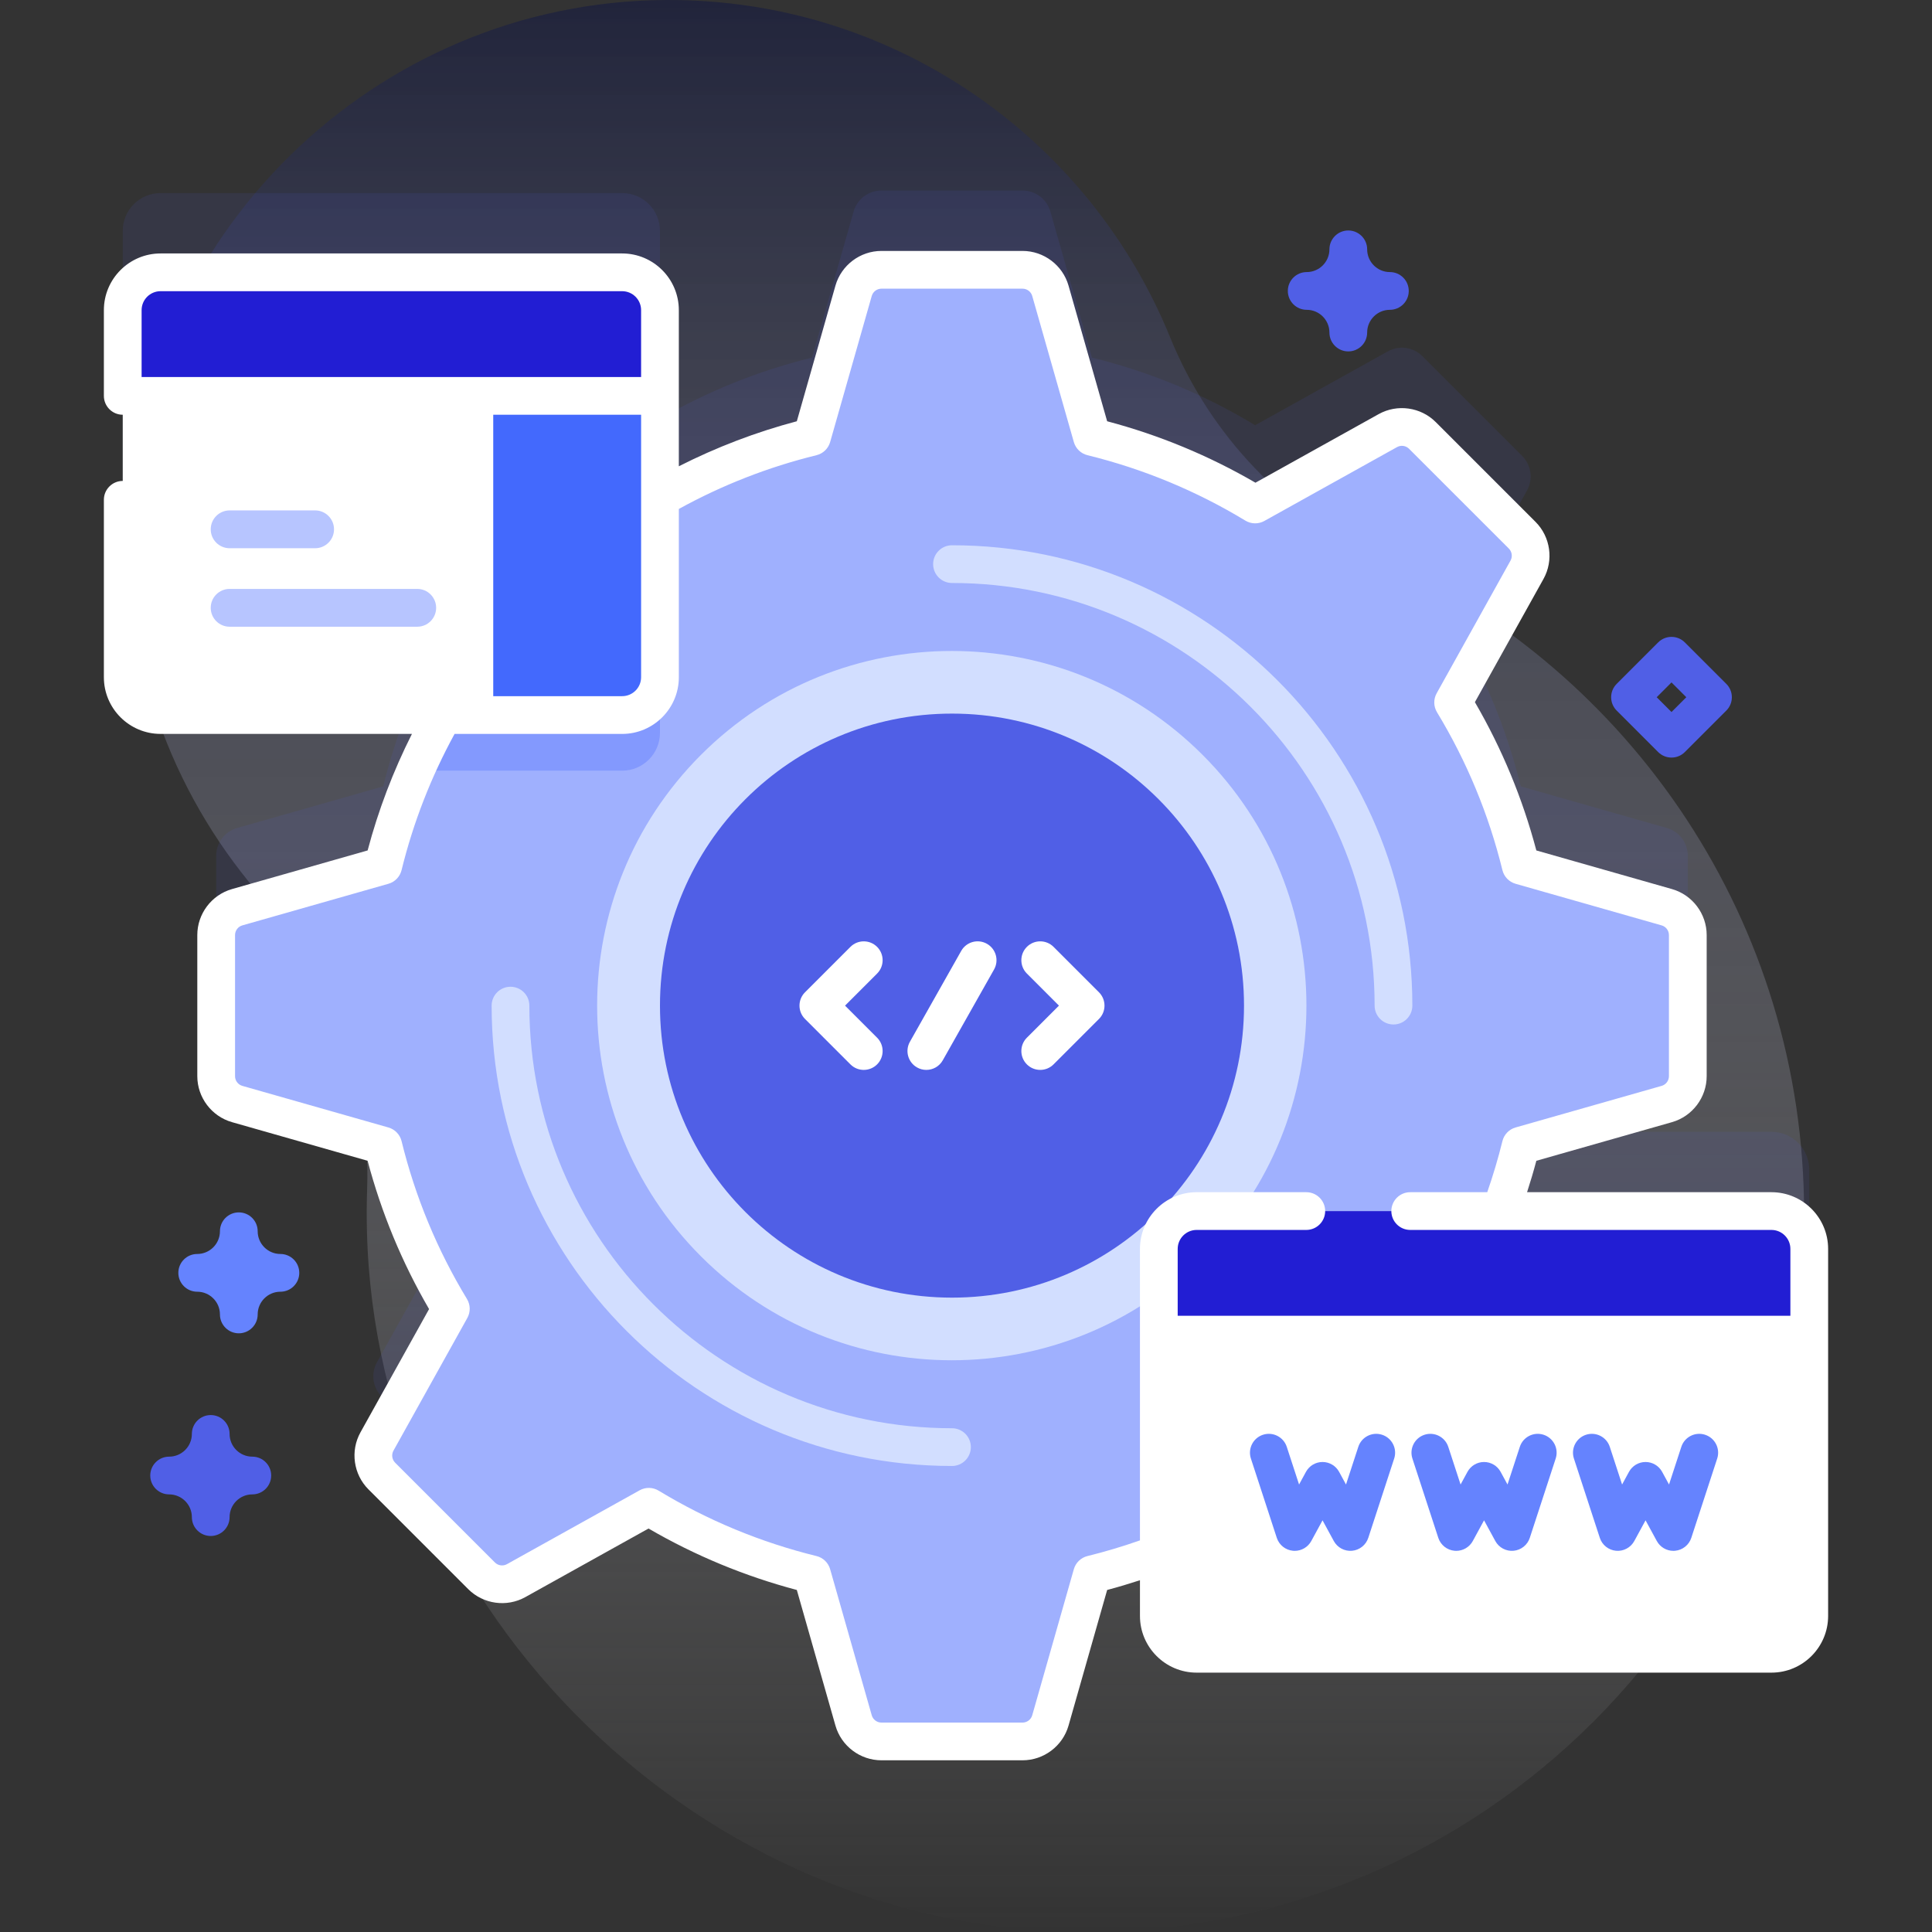 <?xml version="1.0" encoding="UTF-8"?> <svg xmlns="http://www.w3.org/2000/svg" width="512" height="512" viewBox="0 0 512 512" fill="none"><rect x="0" y="0" width="512" height="512" fill="#333333" stroke="none"/> <g clip-path="url(#clip0)"> <path d="M310.076 89.353C288.646 36.684 236.805 -0.37 176.35 0.003C99.225 0.478 35.813 62.687 33.942 139.789C33.019 177.829 46.92 212.61 70.276 238.772C88.895 259.628 98.239 287.097 97.297 315.04C97.172 318.754 97.153 322.495 97.245 326.26C99.709 427.66 186.332 512.061 287.762 512C392.895 511.937 478.102 426.69 478.102 321.543C478.102 244.469 432.318 178.095 366.465 148.12C340.799 136.437 320.704 115.473 310.076 89.353V89.353Z" fill="url(#paint0_linear)"></path> <path opacity="0.1" d="M469.449 299.944H397.653C399.763 294.309 401.561 288.522 403.014 282.599L441.722 271.575C445.016 270.637 447.287 267.628 447.287 264.203V226.795C447.287 223.37 445.015 220.361 441.722 219.423L403.014 208.399C399.223 192.948 393.128 178.403 385.098 165.158L404.676 129.987C406.342 126.995 405.82 123.261 403.399 120.839L376.948 94.388C374.526 91.966 370.792 91.445 367.8 93.111L332.629 112.689C319.384 104.659 304.839 98.564 289.388 94.773L278.363 56.065C277.425 52.771 274.416 50.5 270.991 50.5H233.584C230.159 50.5 227.15 52.772 226.212 56.065L215.187 94.773C200.871 98.285 187.347 103.798 174.899 110.974V61.191C174.899 55.655 170.411 51.167 164.875 51.167H42.552C37.016 51.167 32.528 55.655 32.528 61.191V158.469C32.528 164.005 37.016 168.493 42.552 168.493H117.539C110.471 180.835 105.036 194.23 101.56 208.399L62.852 219.423C59.558 220.361 57.287 223.37 57.287 226.795V264.203C57.287 267.628 59.559 270.637 62.852 271.575L101.56 282.599C105.351 298.05 111.446 312.595 119.476 325.84L99.898 361.011C98.232 364.003 98.754 367.737 101.175 370.159L127.626 396.61C130.048 399.032 133.782 399.553 136.774 397.887L171.945 378.309C185.19 386.339 199.735 392.434 215.186 396.225L226.211 434.933C227.149 438.227 230.158 440.498 233.583 440.498H270.99C274.415 440.498 277.424 438.226 278.362 434.933L289.387 396.225C295.441 394.74 301.35 392.889 307.102 390.718V407.245C307.102 412.781 311.59 417.269 317.126 417.269H469.448C474.984 417.269 479.472 412.781 479.472 407.245V309.967C479.473 304.432 474.985 299.944 469.449 299.944V299.944Z" fill="#505FE6"></path> <path d="M447.288 285.203V247.795C447.288 244.37 445.016 241.361 441.723 240.423L403.014 229.399C399.223 213.948 393.128 199.403 385.098 186.158L404.676 150.987C406.342 147.995 405.82 144.261 403.399 141.839L376.948 115.388C374.526 112.966 370.792 112.445 367.8 114.111L332.629 133.689C319.384 125.659 304.839 119.564 289.388 115.773L278.363 77.065C277.425 73.771 274.416 71.5 270.991 71.5H233.584C230.159 71.5 227.15 73.772 226.212 77.065L215.187 115.773C199.736 119.564 185.191 125.659 171.946 133.689L136.775 114.111C133.783 112.445 130.049 112.967 127.627 115.388L101.176 141.839C98.754 144.261 98.233 147.995 99.899 150.987L119.477 186.158C111.447 199.403 105.352 213.948 101.561 229.399L62.853 240.423C59.559 241.361 57.288 244.37 57.288 247.795V285.203C57.288 288.628 59.56 291.637 62.853 292.575L101.56 303.599C105.351 319.05 111.446 333.595 119.476 346.84L99.898 382.011C98.232 385.003 98.754 388.737 101.175 391.159L127.626 417.61C130.048 420.032 133.782 420.553 136.774 418.887L171.945 399.309C185.19 407.339 199.735 413.434 215.186 417.225L226.211 455.933C227.149 459.227 230.158 461.498 233.583 461.498H270.99C274.415 461.498 277.424 459.226 278.362 455.933L289.387 417.225C304.838 413.434 319.383 407.339 332.628 399.309L367.799 418.887C370.791 420.553 374.525 420.031 376.947 417.61L403.398 391.159C405.82 388.737 406.341 385.003 404.675 382.011L385.097 346.84C393.127 333.595 399.222 319.05 403.013 303.599L441.721 292.574C445.016 291.637 447.288 288.627 447.288 285.203V285.203Z" fill="#9FB0FE"></path> <path d="M174.897 131.951V194.211C174.897 199.741 170.407 204.231 164.877 204.231H110.087C112.827 197.981 115.977 191.941 119.477 186.161L99.897 150.991C98.237 148.001 98.757 144.261 101.177 141.841L127.627 115.391C130.047 112.971 133.787 112.451 136.777 114.111L171.947 133.691C172.917 133.101 173.907 132.521 174.897 131.951Z" fill="#8399FE"></path> <path d="M318.689 332.956C355.393 296.252 355.393 236.744 318.689 200.04C281.986 163.336 222.477 163.336 185.773 200.04C149.07 236.744 149.07 296.252 185.773 332.956C222.477 369.66 281.986 369.66 318.689 332.956Z" fill="#D2DEFF"></path> <path d="M252.288 343.887C295.028 343.887 329.676 309.24 329.676 266.499C329.676 223.759 295.028 189.111 252.288 189.111C209.548 189.111 174.9 223.759 174.9 266.499C174.9 309.24 209.548 343.887 252.288 343.887Z" fill="#505FE6"></path> <path d="M252.287 388.5C185.016 388.5 130.287 333.771 130.287 266.5C130.287 263.739 132.526 261.5 135.287 261.5C138.048 261.5 140.287 263.739 140.287 266.5C140.287 328.257 190.53 378.5 252.287 378.5C255.048 378.5 257.287 380.739 257.287 383.5C257.288 386.261 255.048 388.5 252.287 388.5V388.5Z" fill="#D2DEFF"></path> <path d="M369.288 271.5C366.527 271.5 364.288 269.261 364.288 266.5C364.288 204.743 314.045 154.5 252.288 154.5C249.527 154.5 247.288 152.261 247.288 149.5C247.288 146.739 249.527 144.5 252.288 144.5C319.559 144.5 374.288 199.229 374.288 266.5C374.288 269.261 372.049 271.5 369.288 271.5Z" fill="#D2DEFF"></path> <path d="M228.906 283.536C227.627 283.536 226.346 283.048 225.371 282.072L213.336 270.037C211.383 268.084 211.383 264.918 213.336 262.966L225.371 250.931C227.322 248.979 230.49 248.979 232.441 250.931C234.394 252.884 234.394 256.05 232.441 258.002L223.942 266.502L232.441 275.002C234.394 276.955 234.394 280.121 232.441 282.073C231.465 283.048 230.186 283.536 228.906 283.536Z" fill="white"></path> <path d="M275.668 283.535C274.389 283.535 273.108 283.047 272.133 282.071C270.18 280.118 270.18 276.952 272.133 275L280.632 266.5L272.133 258C270.18 256.047 270.18 252.881 272.133 250.929C274.084 248.977 277.252 248.977 279.203 250.929L291.238 262.964C293.191 264.917 293.191 268.083 291.238 270.035L279.203 282.07C278.228 283.047 276.948 283.535 275.668 283.535V283.535Z" fill="white"></path> <path d="M245.486 283.535C244.653 283.535 243.809 283.327 243.033 282.888C240.628 281.53 239.779 278.48 241.137 276.075L254.729 252.005C256.086 249.601 259.137 248.752 261.541 250.109C263.946 251.467 264.795 254.517 263.437 256.921L249.845 280.991C248.925 282.62 247.231 283.535 245.486 283.535Z" fill="white"></path> <path d="M164.874 189.494H42.552C37.016 189.494 32.528 185.006 32.528 179.47V82.192C32.528 76.656 37.016 72.168 42.552 72.168H164.874C170.41 72.168 174.898 76.656 174.898 82.192V179.47C174.898 185.006 170.411 189.494 164.874 189.494Z" fill="white"></path> <path d="M164.874 72.168H130.713V189.494H164.874C170.41 189.494 174.898 185.006 174.898 179.47V82.192C174.898 76.656 170.41 72.168 164.874 72.168V72.168Z" fill="#4369FD"></path> <path d="M174.9 104.913V82.192C174.9 76.656 170.412 72.168 164.876 72.168H42.552C37.016 72.168 32.528 76.656 32.528 82.192V104.913H174.9Z" fill="#221ED3"></path> <path d="M110.571 166.088H60.856C58.088 166.088 55.845 163.844 55.845 161.077C55.845 158.31 58.088 156.066 60.856 156.066H110.572C113.34 156.066 115.583 158.31 115.583 161.077C115.582 163.845 113.339 166.088 110.571 166.088Z" fill="#B7C5FF"></path> <path d="M83.507 145.286H60.856C58.088 145.286 55.845 143.042 55.845 140.275C55.845 137.508 58.088 135.264 60.856 135.264H83.507C86.275 135.264 88.518 137.508 88.518 140.275C88.518 143.042 86.275 145.286 83.507 145.286Z" fill="#B7C5FF"></path> <path d="M469.449 438.271H317.127C311.591 438.271 307.103 433.783 307.103 428.247V330.969C307.103 325.433 311.591 320.945 317.127 320.945H469.449C474.985 320.945 479.473 325.433 479.473 330.969V428.247C479.473 433.783 474.985 438.271 469.449 438.271Z" fill="white"></path> <path d="M479.473 353.69V330.969C479.473 325.433 474.985 320.945 469.449 320.945H317.127C311.591 320.945 307.103 325.433 307.103 330.969V353.69H479.473Z" fill="#221ED3"></path> <path d="M469.448 315.944H404.688C405.58 313.191 406.407 310.413 407.147 307.621L443.091 297.384C448.505 295.842 452.287 290.833 452.287 285.203V247.796C452.287 242.166 448.505 237.157 443.091 235.615L407.147 225.378C403.498 211.596 398.031 198.402 390.864 186.078L409.044 153.419C411.782 148.5 410.914 142.285 406.934 138.304L380.483 111.853C376.502 107.871 370.286 107.004 365.367 109.742L332.708 127.922C320.385 120.755 307.191 115.289 293.408 111.639L283.171 75.695C281.629 70.281 276.619 66.5 270.99 66.5H233.583C227.953 66.5 222.944 70.282 221.402 75.696L211.165 111.639C200.348 114.504 189.87 118.512 179.898 123.569V82.191C179.898 73.907 173.158 67.167 164.874 67.167H42.553C34.269 67.167 27.529 73.907 27.529 82.191V104.912C27.529 107.673 29.768 109.912 32.529 109.912H169.899V179.468C169.899 182.239 167.645 184.492 164.875 184.492H42.552C39.782 184.492 37.528 182.238 37.528 179.468V132.452C37.528 129.691 35.289 127.452 32.528 127.452C29.767 127.452 27.528 129.691 27.528 132.452V179.468C27.528 187.753 34.268 194.492 42.552 194.492H109.169C104.203 204.35 100.255 214.697 97.426 225.377L61.483 235.614C56.068 237.156 52.287 242.165 52.287 247.795V285.202C52.287 290.832 56.069 295.841 61.483 297.383L97.426 307.62C101.076 321.403 106.543 334.598 113.709 346.92L95.53 379.579C92.792 384.498 93.659 390.714 97.64 394.694L124.091 421.145C128.072 425.126 134.287 425.994 139.207 423.255L171.866 405.075C184.189 412.242 197.384 417.708 211.166 421.358L221.403 457.301C222.945 462.715 227.954 466.497 233.584 466.497H270.991C276.62 466.497 281.629 462.716 283.172 457.301L293.409 421.357C296.327 420.584 299.229 419.715 302.102 418.777V428.243C302.102 436.527 308.842 443.267 317.126 443.267H469.448C477.733 443.267 484.472 436.527 484.472 428.243V330.965C484.473 322.684 477.733 315.944 469.448 315.944ZM37.528 99.912V82.191C37.528 79.421 39.782 77.167 42.552 77.167H164.874C167.644 77.167 169.898 79.421 169.898 82.191V99.912H37.528ZM288.195 412.37C286.45 412.798 285.07 414.129 284.578 415.856L273.554 454.564C273.229 455.704 272.175 456.5 270.991 456.5H233.584C232.399 456.5 231.345 455.704 231.021 454.565L219.997 415.857C219.505 414.129 218.124 412.799 216.38 412.371C201.615 408.748 187.538 402.916 174.54 395.036C173.003 394.105 171.086 394.069 169.516 394.943L134.345 414.521C133.31 415.098 132.002 414.915 131.164 414.077L104.713 387.625C103.876 386.788 103.693 385.48 104.269 384.445L123.847 349.274C124.721 347.705 124.685 345.787 123.754 344.25C115.874 331.253 110.042 317.176 106.419 302.41C105.991 300.665 104.66 299.285 102.933 298.793L64.225 287.769C63.086 287.444 62.29 286.391 62.29 285.206V247.799C62.29 246.614 63.085 245.56 64.225 245.236L102.933 234.212C104.661 233.72 105.991 232.339 106.419 230.595C109.51 217.998 114.244 205.867 120.465 194.497H164.877C173.161 194.497 179.901 187.757 179.901 179.473V134.878C191.378 128.554 203.646 123.757 216.38 120.633C218.125 120.205 219.505 118.874 219.997 117.147L231.021 78.439C231.346 77.3 232.4 76.504 233.584 76.504H270.991C272.176 76.504 273.23 77.3 273.554 78.439L284.578 117.147C285.07 118.875 286.451 120.205 288.195 120.633C302.96 124.256 317.037 130.089 330.035 137.968C331.573 138.9 333.49 138.936 335.059 138.061L370.23 118.483C371.265 117.907 372.573 118.089 373.411 118.927L399.862 145.378C400.7 146.215 400.883 147.524 400.306 148.559L380.728 183.73C379.854 185.3 379.89 187.217 380.821 188.754C388.701 201.753 394.534 215.829 398.156 230.594C398.584 232.339 399.915 233.719 401.642 234.211L440.35 245.235C441.489 245.56 442.285 246.614 442.285 247.798V285.205C442.285 286.39 441.489 287.444 440.35 287.768L401.642 298.792C399.914 299.284 398.583 300.665 398.156 302.409C397.038 306.964 395.68 311.503 394.134 315.945H373.722C370.961 315.945 368.722 318.184 368.722 320.945C368.722 323.706 370.961 325.945 373.722 325.945H469.446C472.217 325.945 474.47 328.199 474.47 330.969V348.69H312.1V330.969C312.1 328.199 314.354 325.945 317.124 325.945H346.182C348.943 325.945 351.182 323.706 351.182 320.945C351.182 318.184 348.943 315.945 346.182 315.945H317.124C308.84 315.945 302.1 322.685 302.1 330.969V408.219C297.544 409.818 292.878 411.22 288.195 412.37V412.37ZM469.448 433.27H317.126C314.356 433.27 312.102 431.016 312.102 428.246V358.689H474.472V428.246C474.473 431.016 472.219 433.27 469.448 433.27Z" fill="white"></path> <path d="M343.116 410.99C342.964 410.99 342.811 410.983 342.658 410.969C340.67 410.787 338.981 409.44 338.361 407.542L331.501 386.532C330.644 383.907 332.077 381.084 334.702 380.227C337.327 379.37 340.15 380.803 341.007 383.428L344.267 393.411L346.094 390.054C346.969 388.446 348.654 387.444 350.486 387.444C352.318 387.444 354.003 388.445 354.878 390.054L356.705 393.411L359.965 383.428C360.821 380.803 363.644 379.369 366.27 380.227C368.895 381.084 370.329 383.907 369.471 386.532L362.611 407.542C361.991 409.44 360.302 410.787 358.315 410.969C356.329 411.154 354.421 410.134 353.467 408.38L350.487 402.904L347.507 408.38C346.626 409.998 344.935 410.99 343.116 410.99V410.99Z" fill="#6583FE"></path> <path d="M385.918 410.99C385.766 410.99 385.613 410.983 385.46 410.969C383.472 410.787 381.783 409.44 381.163 407.542L374.303 386.532C373.446 383.907 374.879 381.084 377.504 380.227C380.129 379.37 382.952 380.803 383.809 383.428L387.069 393.411L388.896 390.054C389.771 388.446 391.456 387.444 393.288 387.444C395.12 387.444 396.805 388.445 397.68 390.054L399.507 393.411L402.767 383.428C403.623 380.803 406.446 379.369 409.072 380.227C411.697 381.084 413.131 383.907 412.273 386.532L405.413 407.542C404.793 409.44 403.104 410.787 401.117 410.969C399.129 411.154 397.222 410.134 396.269 408.38L393.289 402.904L390.309 408.38C389.427 409.998 387.736 410.99 385.918 410.99V410.99Z" fill="#6583FE"></path> <path d="M443.459 410.99C441.641 410.99 439.949 409.998 439.069 408.38L436.089 402.904L433.109 408.38C432.155 410.133 430.253 411.153 428.261 410.969C426.273 410.787 424.584 409.44 423.965 407.542L417.105 386.532C416.248 383.907 417.681 381.084 420.306 380.227C422.931 379.37 425.754 380.803 426.611 383.428L429.871 393.411L431.698 390.054C432.573 388.446 434.258 387.444 436.09 387.444C437.922 387.444 439.607 388.445 440.482 390.054L442.309 393.411L445.569 383.428C446.425 380.803 449.248 379.369 451.874 380.227C454.499 381.084 455.933 383.907 455.075 386.532L448.215 407.542C447.595 409.44 445.906 410.787 443.919 410.969C443.764 410.983 443.611 410.99 443.459 410.99Z" fill="#6583FE"></path> <path d="M442.965 200.766C441.685 200.766 440.406 200.278 439.429 199.302L428.435 188.308C426.482 186.355 426.482 183.189 428.435 181.237L439.429 170.243C441.382 168.291 444.547 168.291 446.5 170.243L457.494 181.237C459.447 183.19 459.447 186.356 457.494 188.308L446.501 199.301C445.524 200.277 444.245 200.766 442.965 200.766V200.766ZM439.042 184.771L442.965 188.694L446.888 184.771L442.965 180.848L439.042 184.771Z" fill="#505FE6"></path> <path d="M357.311 93.127C354.55 93.127 352.311 90.888 352.311 88.127C352.311 84.805 349.609 82.103 346.288 82.103C343.527 82.103 341.288 79.864 341.288 77.103C341.288 74.342 343.527 72.103 346.288 72.103C349.609 72.103 352.311 69.401 352.311 66.08C352.311 63.319 354.55 61.08 357.311 61.08C360.072 61.08 362.311 63.319 362.311 66.08C362.311 69.401 365.013 72.103 368.334 72.103C371.095 72.103 373.334 74.342 373.334 77.103C373.334 79.864 371.095 82.103 368.334 82.103C365.013 82.103 362.311 84.805 362.311 88.127C362.311 90.889 360.072 93.127 357.311 93.127Z" fill="#505FE6"></path> <path d="M63.287 353.341C60.526 353.341 58.287 351.102 58.287 348.341C58.287 345.02 55.585 342.318 52.264 342.318C49.503 342.318 47.264 340.079 47.264 337.318C47.264 334.557 49.503 332.318 52.264 332.318C55.585 332.318 58.287 329.616 58.287 326.295C58.287 323.534 60.526 321.295 63.287 321.295C66.048 321.295 68.287 323.534 68.287 326.295C68.287 329.616 70.989 332.318 74.31 332.318C77.071 332.318 79.31 334.557 79.31 337.318C79.31 340.079 77.071 342.318 74.31 342.318C70.989 342.318 68.287 345.02 68.287 348.341C68.287 351.102 66.048 353.341 63.287 353.341V353.341Z" fill="#6583FE"></path> <path d="M55.845 407.052C53.084 407.052 50.845 404.813 50.845 402.052C50.845 398.731 48.143 396.029 44.821 396.029C42.06 396.029 39.821 393.79 39.821 391.029C39.821 388.268 42.06 386.029 44.821 386.029C48.143 386.029 50.845 383.327 50.845 380.006C50.845 377.245 53.084 375.006 55.845 375.006C58.606 375.006 60.845 377.245 60.845 380.006C60.845 383.327 63.547 386.029 66.868 386.029C69.629 386.029 71.868 388.268 71.868 391.029C71.868 393.79 69.629 396.029 66.868 396.029C63.547 396.029 60.845 398.731 60.845 402.052C60.845 404.813 58.606 407.052 55.845 407.052Z" fill="#505FE6"></path> </g> <defs> <linearGradient id="paint0_linear" x1="256" y1="0" x2="256" y2="512" gradientUnits="userSpaceOnUse"> <stop stop-color="#21243B"></stop> <stop offset="1" stop-color="#C4C4C4" stop-opacity="0"></stop> </linearGradient> <clipPath id="clip0"> <rect width="512" height="512" fill="white"></rect> </clipPath> </defs> </svg> 